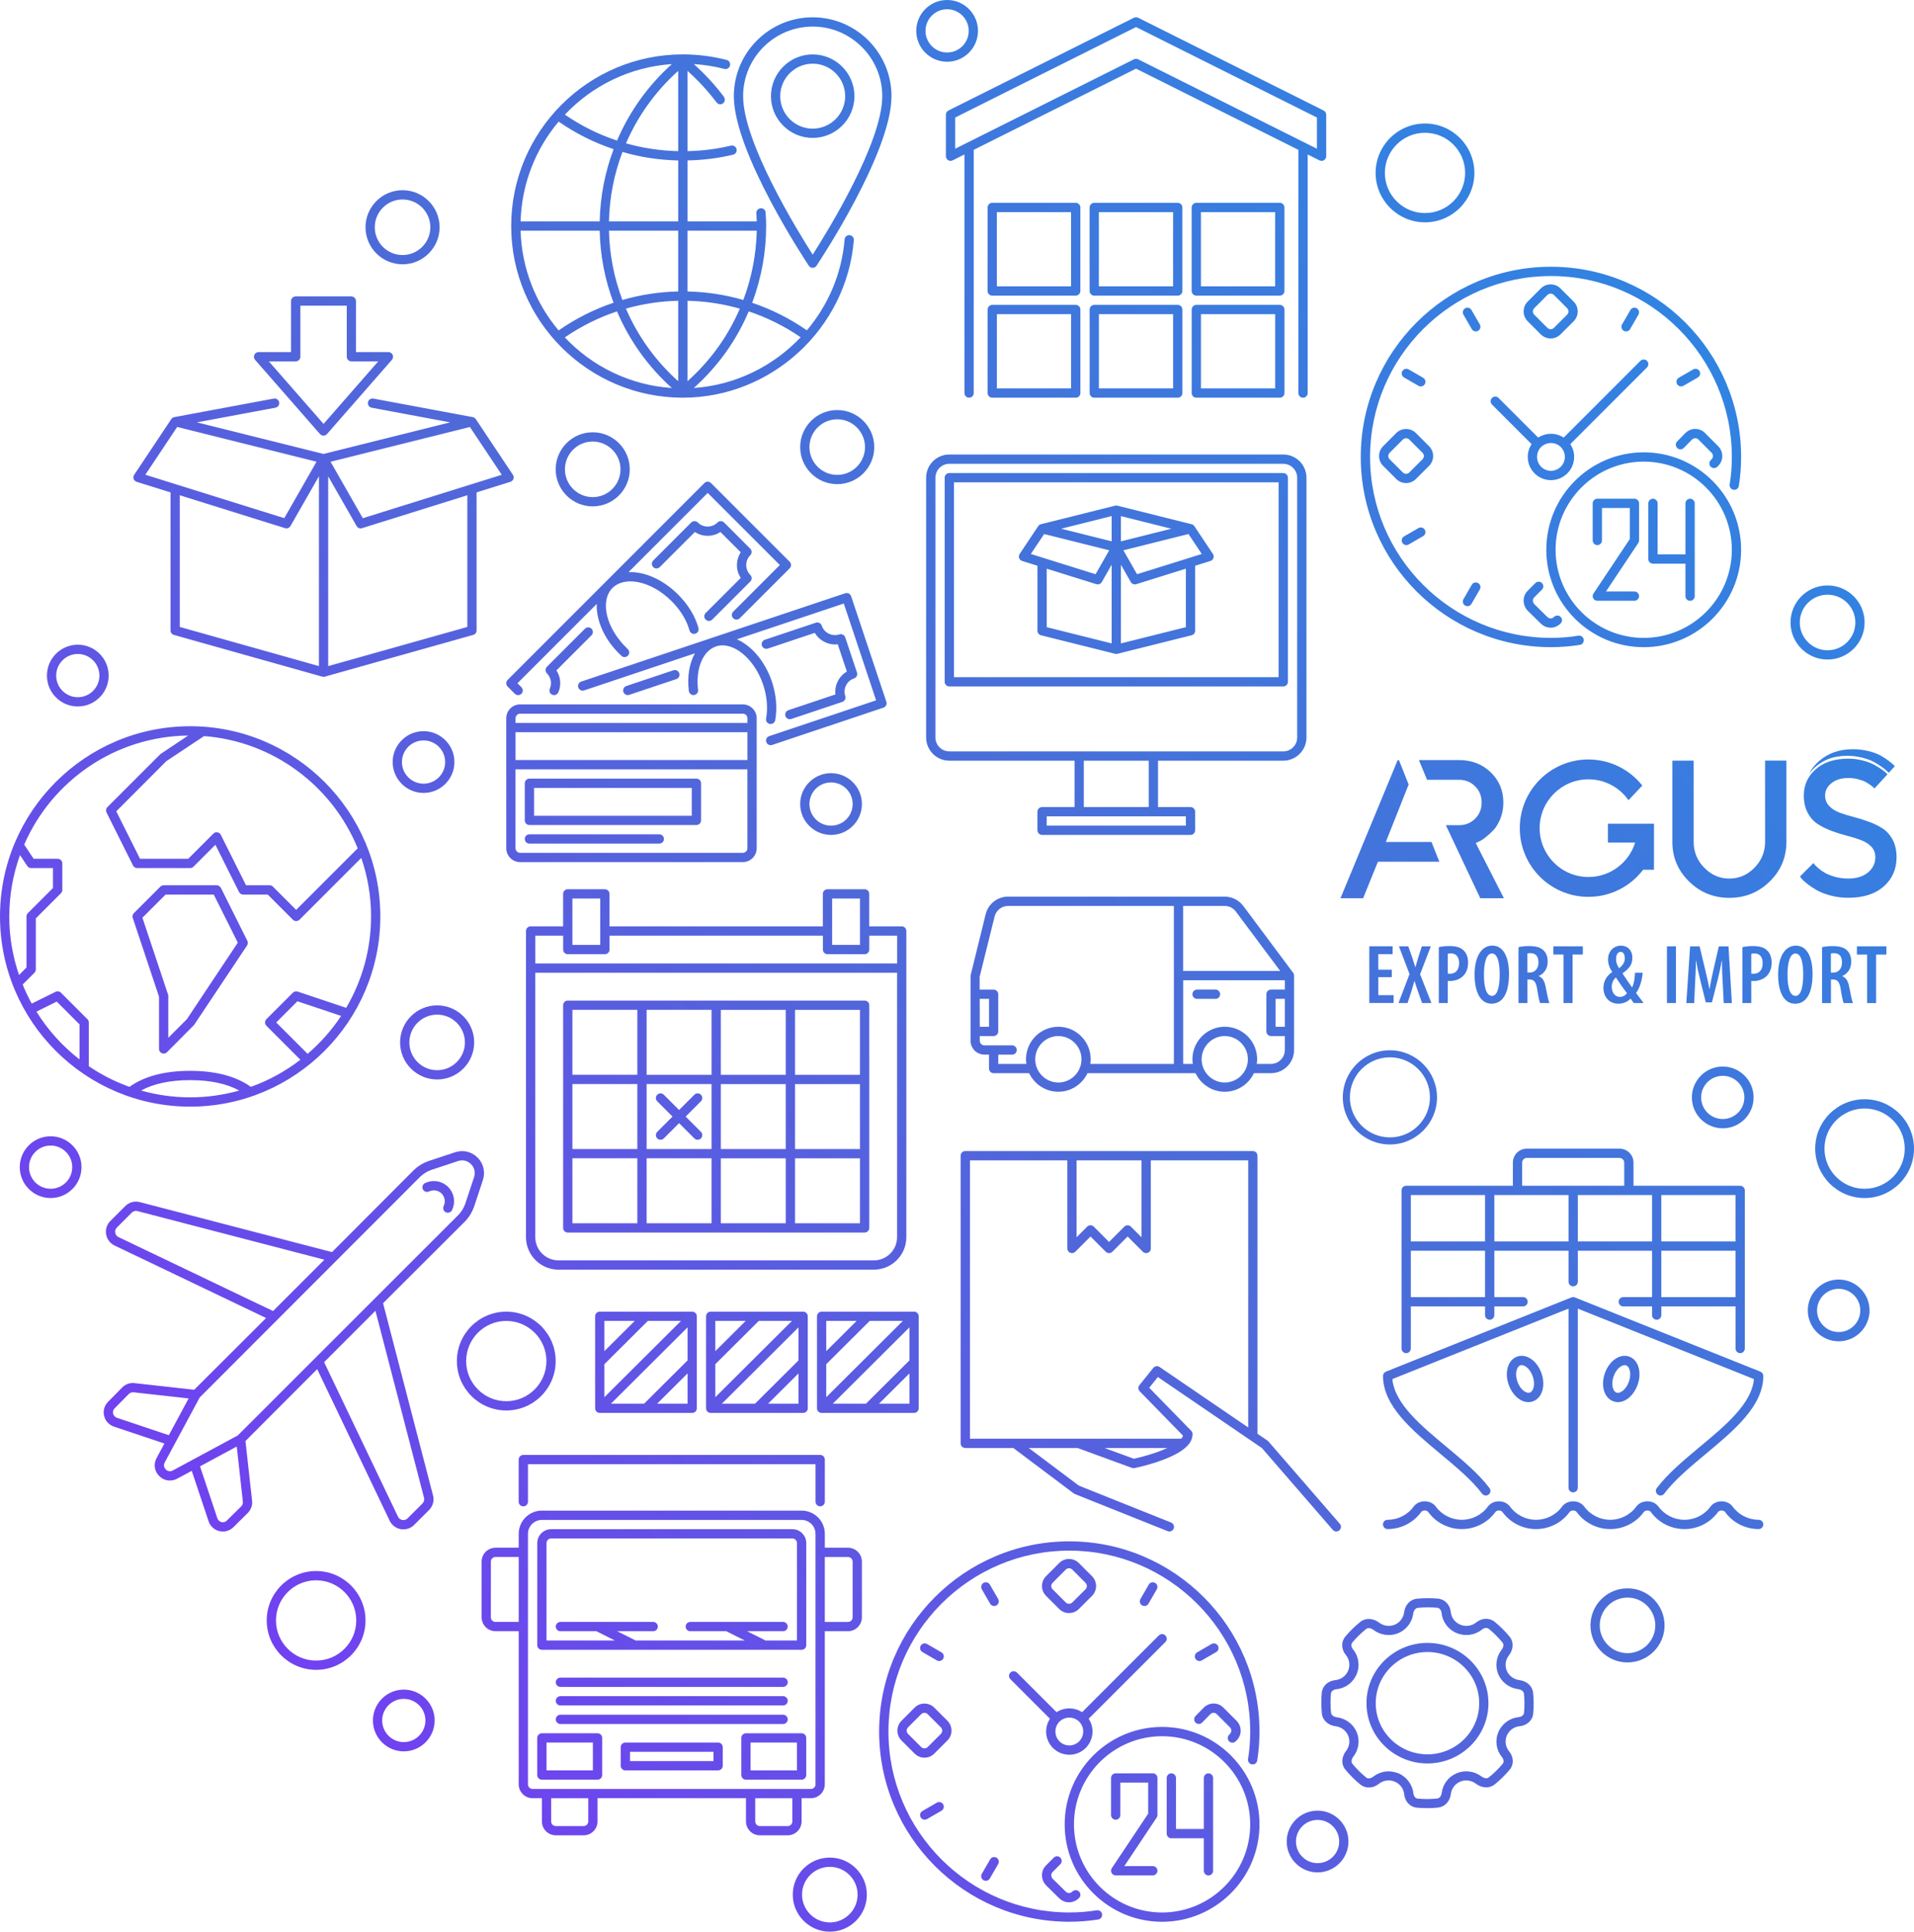 <?xml version="1.0" encoding="UTF-8"?><svg xmlns="http://www.w3.org/2000/svg" width="775" height="782" xmlns:xlink="http://www.w3.org/1999/xlink" viewBox="0 0 775 782"><defs><style>.e{fill:url(#d);}</style><linearGradient id="d" x1="91.25" y1="643.3" x2="690.86" y2="140.17" gradientTransform="matrix(1, 0, 0, 1, 0, 0)" gradientUnits="userSpaceOnUse"><stop offset="0" stop-color="#7141f1"/><stop offset=".51" stop-color="#4d6bd8"/><stop offset="1" stop-color="#3183e2"/></linearGradient></defs><g id="a"/><g id="b"><g id="c"><path class="e" d="M562.79,463.32c-10.52,0-19.07-8.56-19.07-19.07s8.56-19.07,19.07-19.07,19.07,8.56,19.07,19.07-8.56,19.07-19.07,19.07Zm0-35.29c-8.94,0-16.21,7.27-16.21,16.21s7.27,16.21,16.21,16.21,16.21-7.27,16.21-16.21-7.27-16.21-16.21-16.21Zm181.71,114.97c-6.89,0-12.5-5.61-12.5-12.5s5.61-12.5,12.5-12.5,12.5,5.61,12.5,12.5-5.61,12.5-12.5,12.5Zm0-21.25c-4.83,0-8.75,3.92-8.75,8.75s3.92,8.75,8.75,8.75,8.75-3.92,8.75-8.75-3.92-8.75-8.75-8.75ZM163.5,709c-6.89,0-12.5-5.61-12.5-12.5s5.61-12.5,12.5-12.5,12.5,5.61,12.5,12.5-5.61,12.5-12.5,12.5Zm0-21.25c-4.83,0-8.75,3.92-8.75,8.75s3.92,8.75,8.75,8.75,8.75-3.92,8.75-8.75-3.92-8.75-8.75-8.75Zm8-366.75c-6.89,0-12.5-5.61-12.5-12.5s5.61-12.5,12.5-12.5,12.5,5.61,12.5,12.5-5.61,12.5-12.5,12.5Zm0-21.25c-4.83,0-8.75,3.92-8.75,8.75s3.92,8.75,8.75,8.75,8.75-3.92,8.75-8.75-3.92-8.75-8.75-8.75Zm33.5,271.25c-11.03,0-20-8.97-20-20s8.97-20,20-20,20,8.97,20,20-8.97,20-20,20Zm0-36.25c-8.96,0-16.25,7.29-16.25,16.25s7.29,16.25,16.25,16.25,16.25-7.29,16.25-16.25-7.29-16.25-16.25-16.25Zm-77,141.25c-11.03,0-20-8.97-20-20s8.97-20,20-20,20,8.97,20,20-8.97,20-20,20Zm0-36.25c-8.96,0-16.25,7.29-16.25,16.25s7.29,16.25,16.25,16.25,16.25-7.29,16.25-16.25-7.29-16.25-16.25-16.25ZM577,90c-11.03,0-20-8.97-20-20s8.97-20,20-20,20,8.97,20,20-8.97,20-20,20Zm0-36.25c-8.96,0-16.25,7.29-16.25,16.25s7.29,16.25,16.25,16.25,16.25-7.29,16.25-16.25-7.29-16.25-16.25-16.25Zm178,431.25c-11.03,0-20-8.97-20-20s8.97-20,20-20,20,8.97,20,20-8.97,20-20,20Zm0-36.25c-8.96,0-16.25,7.29-16.25,16.25s7.29,16.25,16.25,16.25,16.25-7.29,16.25-16.25-7.29-16.25-16.25-16.25Zm-578-11.75c-8.27,0-15-6.73-15-15s6.73-15,15-15,15,6.73,15,15-6.73,15-15,15Zm0-26.25c-6.2,0-11.25,5.05-11.25,11.25s5.05,11.25,11.25,11.25,11.25-5.05,11.25-11.25-5.05-11.25-11.25-11.25Zm162-214.75c-8.27,0-15-6.73-15-15s6.73-15,15-15,15,6.73,15,15-6.73,15-15,15Zm0-26.25c-6.2,0-11.25,5.05-11.25,11.25s5.05,11.25,11.25,11.25,11.25-5.05,11.25-11.25-5.05-11.25-11.25-11.25Zm-3,612.25c-8.27,0-15-6.73-15-15s6.73-15,15-15,15,6.73,15,15-6.73,15-15,15Zm0-26.25c-6.2,0-11.25,5.05-11.25,11.25s5.05,11.25,11.25,11.25,11.25-5.05,11.25-11.25-5.05-11.25-11.25-11.25Zm404-488.75c-8.27,0-15-6.73-15-15s6.73-15,15-15,15,6.73,15,15-6.73,15-15,15Zm0-26.25c-6.2,0-11.25,5.05-11.25,11.25s5.05,11.25,11.25,11.25,11.25-5.05,11.25-11.25-5.05-11.25-11.25-11.25ZM163,107c-8.27,0-15-6.73-15-15s6.73-15,15-15,15,6.73,15,15-6.73,15-15,15Zm0-26.25c-6.2,0-11.25,5.05-11.25,11.25s5.05,11.25,11.25,11.25,11.25-5.05,11.25-11.25-5.05-11.25-11.25-11.25Zm77,124.25c-8.27,0-15-6.73-15-15s6.73-15,15-15,15,6.73,15,15-6.73,15-15,15Zm0-26.25c-6.2,0-11.25,5.05-11.25,11.25s5.05,11.25,11.25,11.25,11.25-5.05,11.25-11.25-5.05-11.25-11.25-11.25Zm419,494.25c-8.27,0-15-6.73-15-15s6.73-15,15-15,15,6.73,15,15-6.73,15-15,15Zm0-26.25c-6.2,0-11.25,5.05-11.25,11.25s5.05,11.25,11.25,11.25,11.25-5.05,11.25-11.25-5.05-11.25-11.25-11.25ZM20.5,485c-6.89,0-12.5-5.61-12.5-12.5s5.61-12.5,12.5-12.5,12.5,5.61,12.5,12.5-5.61,12.5-12.5,12.5Zm0-21.25c-4.83,0-8.75,3.92-8.75,8.75s3.92,8.75,8.75,8.75,8.75-3.92,8.75-8.75-3.92-8.75-8.75-8.75Zm316-125.75c-6.89,0-12.5-5.61-12.5-12.5s5.61-12.5,12.5-12.5,12.5,5.61,12.5,12.5-5.61,12.5-12.5,12.5Zm0-21.25c-4.83,0-8.75,3.92-8.75,8.75s3.92,8.75,8.75,8.75,8.75-3.92,8.75-8.75-3.92-8.75-8.75-8.75Zm361.06,140.02c-6.89,0-12.5-5.61-12.5-12.5s5.61-12.5,12.5-12.5,12.5,5.61,12.5,12.5-5.61,12.5-12.5,12.5Zm0-21.25c-4.83,0-8.75,3.92-8.75,8.75s3.92,8.75,8.75,8.75,8.75-3.92,8.75-8.75-3.92-8.75-8.75-8.75ZM383.5,25c-6.89,0-12.5-5.61-12.5-12.5s5.61-12.5,12.5-12.5,12.5,5.61,12.5,12.5-5.61,12.5-12.5,12.5Zm0-21.25c-4.83,0-8.75,3.92-8.75,8.75s3.92,8.75,8.75,8.75,8.75-3.92,8.75-8.75-3.92-8.75-8.75-8.75Zm150,754.25c-6.89,0-12.5-5.61-12.5-12.5s5.61-12.5,12.5-12.5,12.5,5.61,12.5,12.5-5.61,12.5-12.5,12.5Zm0-21.25c-4.83,0-8.75,3.92-8.75,8.75s3.92,8.75,8.75,8.75,8.75-3.92,8.75-8.75-3.92-8.75-8.75-8.75ZM31.5,286c-6.89,0-12.5-5.61-12.5-12.5s5.61-12.5,12.5-12.5,12.5,5.61,12.5,12.5-5.61,12.5-12.5,12.5Zm0-21.25c-4.83,0-8.75,3.92-8.75,8.75s3.92,8.75,8.75,8.75,8.75-3.92,8.75-8.75-3.92-8.75-8.75-8.75Zm311.87,361.81h-9.39v-5.63c0-5.18-4.21-9.39-9.39-9.39h-105.17c-5.18,0-9.39,4.21-9.39,9.39v5.63h-9.39c-3.1,0-5.63,2.53-5.63,5.63v22.54c0,3.11,2.53,5.63,5.63,5.63h9.39v61.98c0,3.1,2.53,5.63,5.63,5.63h3.76v9.39c0,3.1,2.53,5.63,5.63,5.63h11.27c3.1,0,5.63-2.53,5.63-5.63v-9.39h60.1v9.39c0,3.1,2.53,5.63,5.63,5.63h11.27c3.1,0,5.63-2.53,5.63-5.63v-9.39h3.76c3.1,0,5.63-2.53,5.63-5.63v-61.98h9.39c3.1,0,5.63-2.53,5.63-5.63v-22.54c0-3.11-2.53-5.63-5.63-5.63Zm-133.34,30.05h-9.39c-1.03,0-1.88-.84-1.88-1.88v-22.54c0-1.03,.84-1.88,1.88-1.88h9.39v26.29Zm28.17,80.76c0,1.03-.84,1.88-1.88,1.88h-11.27c-1.03,0-1.88-.84-1.88-1.88v-9.39h15.02v9.39Zm82.63,0c0,1.03-.84,1.88-1.88,1.88h-11.27c-1.03,0-1.88-.84-1.88-1.88v-9.39h15.02v9.39Zm9.39-15.02c0,1.03-.84,1.88-1.88,1.88h-112.68c-1.03,0-1.88-.84-1.88-1.88v-101.41c0-3.11,2.53-5.63,5.63-5.63h105.17c3.1,0,5.63,2.53,5.63,5.63v101.41Zm15.02-67.61c0,1.03-.84,1.88-1.88,1.88h-9.39v-26.29h9.39c1.03,0,1.88,.84,1.88,1.88v22.54Zm-24.41-35.68h-97.66c-3.1,0-5.63,2.53-5.63,5.63v41.32c0,1.04,.84,1.88,1.88,1.88h105.17c1.03,0,1.88-.84,1.88-1.88v-41.32c0-3.11-2.53-5.63-5.63-5.63Zm1.88,45.07h-12.71l-7.51-3.76h14.58c1.03,0,1.88-.84,1.88-1.88s-.84-1.88-1.88-1.88h-37.56c-1.03,0-1.88,.84-1.88,1.88s.84,1.88,1.88,1.88h14.58l7.51,3.76h-44.19l-7.51-3.76h14.58c1.03,0,1.88-.84,1.88-1.88s-.84-1.88-1.88-1.88h-37.56c-1.03,0-1.88,.84-1.88,1.88s.84,1.88,1.88,1.88h14.58l7.51,3.76h-27.73v-39.44c0-1.03,.84-1.88,1.88-1.88h97.66c1.03,0,1.88,.84,1.88,1.88v39.44Zm-95.78,18.78h90.15c1.03,0,1.88-.84,1.88-1.88s-.84-1.88-1.88-1.88h-90.15c-1.03,0-1.88,.84-1.88,1.88s.84,1.88,1.88,1.88Zm0,7.51h90.15c1.03,0,1.88-.84,1.88-1.88s-.84-1.88-1.88-1.88h-90.15c-1.03,0-1.88,.84-1.88,1.88s.84,1.88,1.88,1.88Zm0,7.51h90.15c1.03,0,1.88-.84,1.88-1.88s-.84-1.88-1.88-1.88h-90.15c-1.03,0-1.88,.84-1.88,1.88s.84,1.88,1.88,1.88Zm105.17-88.12c1.03,0,1.88-.84,1.88-1.88v-17.05c0-1.04-.84-1.88-1.88-1.88h-120.2c-1.03,0-1.88,.84-1.88,1.88v17.05c0,1.04,.84,1.88,1.88,1.88s1.88-.84,1.88-1.88v-15.17h116.44v15.17c0,1.04,.84,1.88,1.88,1.88Zm-90.15,91.87h-22.54c-1.03,0-1.88,.84-1.88,1.88v15.02c0,1.03,.84,1.88,1.88,1.88h22.54c1.03,0,1.88-.84,1.88-1.88v-15.02c0-1.03-.84-1.88-1.88-1.88Zm-1.88,15.02h-18.78v-11.27h18.78v11.27Zm84.51-15.02h-22.54c-1.03,0-1.88,.84-1.88,1.88v15.02c0,1.03,.84,1.88,1.88,1.88h22.54c1.03,0,1.88-.84,1.88-1.88v-15.02c0-1.03-.84-1.88-1.88-1.88Zm-1.88,15.02h-18.78v-11.27h18.78v11.27Zm-31.93-11.27h-37.56c-1.03,0-1.88,.84-1.88,1.88v7.51c0,1.03,.84,1.88,1.88,1.88h37.56c1.03,0,1.88-.84,1.88-1.88v-7.51c0-1.03-.84-1.88-1.88-1.88Zm-1.88,7.51h-33.8v-3.76h33.8v3.76Zm214.51-346.19c-1.75-2.36-4.55-3.77-7.49-3.77h-87.73c-4.3,0-8.03,2.93-9.07,7.12l-6.13,24.86v26.33c0,3.11,2.52,5.64,5.61,5.64h1.87v5.64c0,1.04,.84,1.88,1.87,1.88h14.38c2.11,4.44,6.61,7.52,11.82,7.52s9.71-3.08,11.82-7.52h43.74c2.11,4.44,6.61,7.52,11.82,7.52s9.71-3.08,11.82-7.52h6.9c5.16,0,9.36-4.22,9.36-9.4v-30.1c0-.4-.13-.8-.37-1.13l-20.21-27.08Zm-24.33,0h16.84c1.76,0,3.44,.84,4.49,2.26l17.97,24.07h-39.3v-26.33Zm-82.38,37.62h3.78v11.29h-3.75l-.02-11.29Zm31.85,33.86c-5.16,0-9.36-4.22-9.36-9.4s4.2-9.4,9.36-9.4,9.36,4.22,9.36,9.4-4.2,9.4-9.36,9.4Zm46.79-7.52h-33.84c.09-.62,.15-1.24,.15-1.88,0-7.26-5.88-13.17-13.1-13.17s-13.1,5.91-13.1,13.17c0,.64,.06,1.26,.15,1.88h-11.38v-3.76h5.61c1.03,0,1.87-.84,1.87-1.88s-.84-1.88-1.87-1.88h-11.23c-1.03,0-1.87-.84-1.87-1.88v-1.88h5.61c1.03,0,1.87-.84,1.87-1.88v-15.05c0-1.04-.84-1.88-1.87-1.88h-5.66v-5.19l6.06-24.4c.62-2.51,2.86-4.27,5.44-4.27h67.15v63.95Zm20.59,7.52c-5.16,0-9.36-4.22-9.36-9.4s4.2-9.4,9.36-9.4,9.36,4.22,9.36,9.4-4.2,9.4-9.36,9.4Zm24.33-22.57h-3.74v-11.29h3.74v11.29Zm0-15.05h-5.61c-1.03,0-1.87,.84-1.87,1.88v15.05c0,1.04,.84,1.88,1.87,1.88h5.61v5.64c0,3.11-2.52,5.64-5.61,5.64h-5.76c.09-.62,.15-1.24,.15-1.88,0-7.26-5.88-13.17-13.1-13.17s-13.1,5.91-13.1,13.17c0,.64,.06,1.26,.15,1.88h-3.89v-33.86h41.17v3.76Zm-35.56,3.76h7.49c1.03,0,1.87-.84,1.87-1.88s-.84-1.88-1.87-1.88h-7.49c-1.03,0-1.87,.84-1.87,1.88s.84,1.88,1.87,1.88Zm-152,167.62h37.43c1.03,0,1.87-.83,1.87-1.86v-37.27c0-1.03-.84-1.86-1.87-1.86h-37.43c-1.03,0-1.87,.83-1.87,1.86v37.27c0,1.03,.84,1.86,1.87,1.86Zm35.56-3.73h-12.33l12.33-12.27v12.27Zm0-17.54l-17.62,17.54h-13.42l31.04-30.91v13.37Zm-33.69-16h12.33l-12.33,12.27v-12.27Zm0,17.54l17.62-17.54h13.42l-31.04,30.91v-13.37Zm-46.79,19.73h37.43c1.03,0,1.87-.83,1.87-1.86v-37.27c0-1.03-.84-1.86-1.87-1.86h-37.43c-1.03,0-1.87,.83-1.87,1.86v37.27c0,1.03,.84,1.86,1.87,1.86Zm35.56-3.73h-12.33l12.33-12.27v12.27Zm0-17.54l-17.62,17.54h-13.42l31.04-30.91v13.37Zm-33.69-16h12.33l-12.33,12.27v-12.27Zm0,17.54l17.62-17.54h13.42l-31.04,30.91v-13.37Zm-46.79,19.73h37.43c1.03,0,1.87-.83,1.87-1.86v-37.27c0-1.03-.84-1.86-1.87-1.86h-37.43c-1.03,0-1.87,.83-1.87,1.86v37.27c0,1.03,.84,1.86,1.87,1.86Zm35.56-3.73h-12.33l12.33-12.27v12.27Zm0-17.54l-17.62,17.54h-13.42l31.04-30.91v13.37Zm-33.69-16h12.32l-12.32,12.27v-12.27Zm0,17.54l17.62-17.54h13.42l-31.04,30.91v-13.37Zm239.38,145.11c.73,.73,1.92,.71,2.66-.03l3.29-3.36c.69-.69,1.86-.87,2.68,0l5.33,5.33c.49,.54,1.05,1.77-.39,2.99-.73,.74-.72,1.98,.03,2.66,1.01,.91,2.14,.49,2.66-.03,3.14-2.87,2.06-6.65,.36-8.28l-5.3-5.3c-2.01-2.12-5.56-2.45-8.04-.02l-3.3,3.37c-.73,.74-.71,1.93,.03,2.66Zm-100.47-.74l-5.33-5.33c-2.19-2.19-5.77-2.19-7.96,0l-5.32,5.33c-2.19,2.19-2.19,5.77,0,7.96l5.32,5.32c2.19,2.19,5.77,2.19,7.96,0l5.33-5.32c2.19-2.19,2.19-5.77,0-7.96Zm-2.66,5.3l-5.33,5.32c-.73,.73-1.91,.73-2.65,0l-5.32-5.32c-.73-.73-.73-1.91,0-2.65l5.32-5.33c.73-.73,1.92-.73,2.65,0l5.33,5.33c.73,.73,.73,1.92,0,2.65Zm52-77.95c-42.46,0-77,34.54-77,77s34.54,77,77,77c4.02,0,7.96-.32,11.72-.92,1.03-.17,1.72-1.14,1.56-2.16-.17-1.02-1.06-1.7-2.16-1.56-3.56,.59-7.3,.88-11.11,.88-40.39,0-73.24-32.86-73.24-73.24s32.86-73.24,73.24-73.24,73.24,32.86,73.24,73.24c0,3.81-.29,7.56-.88,11.12-.16,1.02,.53,1.99,1.56,2.16,1.1,.18,1.99-.54,2.16-1.56,.61-3.76,.92-7.71,.92-11.72,0-42.46-34.54-77-77-77Zm-53.63,48.2c.88,.51,2.03,.22,2.57-.69,.51-.9,.21-2.05-.69-2.57l-5.85-3.38c-.88-.51-2.03-.22-2.57,.69-.51,.89-.21,2.05,.69,2.57l5.85,3.38Zm24.84-24.84l-3.38-5.85c-.52-.91-1.68-1.2-2.57-.69-.89,.52-1.2,1.67-.69,2.57l3.38,5.85c.52,.91,1.68,1.2,2.57,.69,.89-.52,1.2-1.67,.69-2.57Zm82.43,24.84l5.85-3.38c.89-.52,1.2-1.67,.69-2.57-.54-.91-1.69-1.2-2.57-.69l-5.85,3.38c-.89,.52-1.2,1.67-.69,2.57,.54,.91,1.69,1.2,2.57,.69Zm-21.58-22.96l3.38-5.85c.51-.9,.21-2.05-.69-2.57-.89-.51-2.05-.22-2.57,.69l-3.38,5.85c-.51,.9-.21,2.05,.69,2.57,.89,.51,2.05,.22,2.57-.69Zm-85.69,80.55l-5.85,3.38c-.89,.52-1.2,1.67-.69,2.57,.54,.91,1.69,1.2,2.57,.69l5.85-3.38c.89-.52,1.2-1.67,.69-2.57-.54-.91-1.69-1.2-2.57-.69Zm24.15,22.27c-.89-.51-2.05-.22-2.57,.69l-3.38,5.85c-.51,.9-.21,2.05,.69,2.57,.89,.51,2.05,.22,2.57-.69l3.38-5.85c.51-.9,.21-2.05-.69-2.57Zm5.62-74.93c-.73,.73-.73,1.92,0,2.66l16.03,16.03c-1.02,1.56-1.55,3.32-1.55,5.18,0,5.18,4.21,9.39,9.39,9.39s9.39-4.21,9.39-9.39c0-1.85-.52-3.6-1.56-5.18l31.06-31.06c.73-.73,.73-1.92,0-2.66-.73-.73-1.92-.73-2.66,0l-31.06,31.06c-3.14-2.02-7.12-2.06-10.34,0l-16.04-16.04c-.73-.73-1.92-.73-2.66,0Zm19.82,19.9c1.17-1.11,2.53-1.67,4.04-1.67s2.88,.56,3.97,1.59c1.11,1.17,1.67,2.53,1.67,4.04,0,3.1-2.53,5.63-5.63,5.63s-5.63-2.53-5.63-5.63c0-1.51,.56-2.88,1.59-3.97Zm7.91-45.64l5.33-5.32c2.19-2.19,2.19-5.77,0-7.96l-5.33-5.33c-2.19-2.19-5.77-2.19-7.96,0l-5.32,5.33c-2.19,2.19-2.19,5.77,0,7.96l5.32,5.32c2.19,2.19,5.77,2.19,7.96,0Zm-10.62-10.62l5.32-5.33c.73-.73,1.92-.73,2.65,0l5.33,5.33c.73,.73,.73,1.92,0,2.65l-5.33,5.32c-.73,.73-1.91,.73-2.65,0l-5.32-5.32c-.73-.73-.73-1.91,0-2.65Zm2.65,127.67c1.08,1.09,2.5,1.68,3.99,1.68s2.92-.59,4.07-1.75c.73-.73,.7-1.89-.04-2.62-.74-.74-1.97-.69-2.69,.04-.78,.78-1.91,.77-2.68,0l-5.29-5.21c-.73-.76-.74-2.01-.04-2.71l3.15-3.16c.73-.73,.73-1.92,0-2.66-.74-.74-1.93-.73-2.66,0l-3.15,3.16c-2.14,2.14-2.16,5.71,0,8l5.33,5.25Zm37.91-50.53h-15.02c-1.03,0-1.88,.84-1.88,1.88v15.02c0,1.03,.84,1.88,1.88,1.88s1.88-.84,1.88-1.88v-13.15h11.27v12.57l-14.71,22.07c-.38,.58-.42,1.32-.1,1.93,.33,.61,.97,.99,1.66,.99h15.02c1.03,0,1.88-.84,1.88-1.88s-.84-1.88-1.88-1.88h-11.52l13.08-19.62c.21-.31,.32-.67,.32-1.04v-15.02c0-1.03-.84-1.88-1.88-1.88Zm22.54,0c-1.03,0-1.88,.84-1.88,1.88v20.66h-11.27v-20.66c0-1.03-.84-1.88-1.88-1.88s-1.88,.84-1.88,1.88v22.54c0,1.03,.84,1.88,1.88,1.88h13.15v13.15c0,1.03,.84,1.88,1.88,1.88s1.88-.84,1.88-1.88v-37.56c0-1.03-.84-1.88-1.88-1.88Zm-18.78-18.78c-21.74,0-39.44,17.69-39.44,39.44s17.69,39.44,39.44,39.44,39.44-17.69,39.44-39.44-17.69-39.44-39.44-39.44Zm0,75.12c-19.68,0-35.68-16.01-35.68-35.68s16.01-35.68,35.68-35.68,35.68,16.01,35.68,35.68-16.01,35.68-35.68,35.68Zm-79.68-188.05h19.43l24.52,18.41c.13,.1,.28,.18,.43,.24l37.56,15.02c1.2,.44,2.15-.3,2.44-1.05,.38-.96-.09-2.05-1.05-2.44l-37.33-14.93-20.31-15.25h19.74l22.07,8.07c.33,.13,.68,.15,1.02,.08,.63-.12,15.4-3.18,21.04-8.66,1.61-1.51,2.47-3.28,2.47-5.13,0-.49-.19-.96-.54-1.31l-17.02-17.43,3.5-4.34,42.09,28.71,28.76,33.17c.9,.96,2.09,.7,2.65,.18,.79-.72,.87-1.86,.18-2.65l-28.92-33.35c-.1-.12-.23-.23-.36-.32l-4.06-2.77v-112.57c0-1.04-.84-1.88-1.88-1.88h-116.44c-1.04,0-1.88,.84-1.88,1.88v116.44c0,1.03,.84,1.88,1.88,1.88Zm68.27,4.36l-11.92-4.36h25.47c-4.65,2.15-10.55,3.72-13.54,4.36Zm-23.2-120.8h26.29v31.15l-4.31-4.31c-.73-.73-1.92-.73-2.66,0l-6.18,6.18-6.19-6.19c-.73-.73-1.92-.73-2.65,0l-4.31,4.31v-31.15Zm-43.19,0h39.44v35.68c0,1.71,2.05,2.48,3.21,1.33l6.18-6.18,6.18,6.18c.73,.73,1.92,.73,2.66,0l6.18-6.18,6.18,6.18c1.17,1.17,3.21,.36,3.21-1.33v-35.68h39.44v108.13l-35.9-24.49c-.81-.55-1.9-.39-2.52,.37l-5.63,6.99c-.59,.74-.55,1.81,.12,2.49l17.54,17.97c-.12,.41-.36,.81-.7,1.22h-85.58v-112.68Zm-219,12.59c1.68-.81,3.76-.47,5.07,.84,1.31,1.31,1.65,3.38,.84,5.07-.45,.93-.07,2.05,.86,2.51,.93,.45,2.06,.07,2.51-.86,1.53-3.13,.9-6.9-1.56-9.37-2.47-2.47-6.24-3.09-9.37-1.56-.93,.46-1.32,1.58-.86,2.51,.46,.93,1.58,1.32,2.51,.86Zm-119.23,77.59c-1.87-.25-3.7,.44-5,1.75l-5.68,5.75c-3.23,3.13-2.05,8.67,2.37,10.13l20.38,6.82-3.17,5.89c-1.32,2.45-.9,5.31,1.06,7.27,2.07,2.07,4.93,2.33,7.28,1.07l5.89-3.17,6.81,20.37c1.5,4.51,7.1,5.5,10.09,2.41l5.79-5.72c1.31-1.31,1.96-3.18,1.74-4.99l-2.68-24.13,29.05-29.11,29.36,61.4c.87,1.79,2.56,3.05,4.54,3.39,1.94,.28,3.94-.3,5.31-1.68l6.09-6.08c1.54-1.55,2.16-3.8,1.61-5.86l-20.24-77.86,33.32-33.24c1.52-1.6,2.72-3.57,3.5-5.73l3.61-10.9c1.06-3.21,.23-6.7-2.16-9.08-2.39-2.39-5.88-3.23-9.08-2.16l-10.94,3.62c-2.13,.77-4.09,1.98-5.72,3.52l-33.2,33.28-77.84-20.24c-2.07-.55-4.33,.07-5.87,1.61l-6.09,6.09c-1.38,1.38-2,3.36-1.67,5.32,.33,1.97,1.6,3.67,3.39,4.54l61.39,29.36-29.11,29.05-24.11-2.68Zm-7.15,14.05c-1.4-.39-2.35-2.43-.9-3.88l5.71-5.78c.49-.49,1.21-.73,1.91-.67l22.3,2.48-8.01,14.88-21.01-7.03Zm50.32,35.85l-5.82,5.74c-1.1,1.17-3.26,.84-3.85-.94l-7.02-21.01,14.87-8.01,2.48,22.32c.08,.7-.17,1.41-.66,1.9Zm74.04-3.44c.21,.77-.05,1.65-.64,2.25l-6.09,6.08c-.53,.53-1.25,.73-2.04,.63-.79-.13-1.44-.62-1.78-1.31l-29.93-62.59,20.78-20.79,19.69,75.73Zm-123.74-105.57c-.71-.34-1.19-.99-1.32-1.78-.13-.77,.1-1.51,.62-2.04l6.09-6.09c.59-.59,1.49-.84,2.26-.63l75.72,19.69-20.78,20.78-62.58-29.93Zm122.27-24.52c1.22-1.16,2.74-2.08,4.33-2.66l10.89-3.61c1.89-.62,3.85-.15,5.25,1.25,1.4,1.4,1.87,3.36,1.25,5.25l-3.6,10.85c-.59,1.64-1.51,3.15-2.64,4.34l-89.46,89.41-26.32,14.18c-1.16,.62-2.22,.2-2.84-.43-.61-.61-1.04-1.67-.41-2.83l14.17-26.31,89.37-89.44Zm542.56,78.99l-75.12-30.05c-.46-.18-.96-.18-1.39,0l-75.12,30.05c-.72,.29-1.18,.98-1.18,1.75,0,12.16,11.79,21.98,23.2,31.49,6.26,5.21,12.73,10.6,16.92,16.15,.62,.84,1.79,1,2.63,.37,.83-.62,.99-1.8,.36-2.63-4.45-5.9-11.09-11.42-17.51-16.78-10.31-8.58-20.96-17.46-21.8-27.35l71.31-28.52v72.5c0,1.03,.84,1.88,1.88,1.88s1.88-.84,1.88-1.88v-72.5l71.31,28.52c-.84,9.89-11.48,18.77-21.8,27.35-6.42,5.36-13.06,10.88-17.51,16.78-.63,.82-.46,2,.36,2.63,.84,.63,2.01,.47,2.63-.37,4.19-5.55,10.66-10.94,16.92-16.15,11.41-9.51,23.2-19.33,23.2-31.49,0-.77-.47-1.46-1.18-1.75Zm-.7,59.97c-4.19,0-8.14-2.01-10.6-5.42-2.08-2.73-6.75-2.77-8.88,.04-2.42,3.37-6.38,5.38-10.57,5.38s-8.14-2.01-10.6-5.42c-2.08-2.73-6.75-2.77-8.88,.04-2.42,3.37-6.38,5.38-10.57,5.38s-8.14-2.01-10.6-5.42c-2.08-2.73-6.75-2.77-8.88,.04-2.42,3.37-6.38,5.38-10.57,5.38s-8.14-2.01-10.6-5.42c-2.08-2.73-6.75-2.77-8.88,.04-2.42,3.37-6.38,5.38-10.57,5.38s-8.14-2.01-10.6-5.42c-2.08-2.73-6.75-2.77-8.88,.04-2.42,3.37-6.38,5.38-10.57,5.38-1.04,0-1.88,.84-1.88,1.88s.84,1.88,1.88,1.88c5.4,0,10.49-2.6,13.59-6.9,.64-.85,2.26-.81,2.84-.04,3.13,4.34,8.22,6.94,13.62,6.94s10.49-2.6,13.59-6.9c.64-.85,2.26-.81,2.84-.04,3.13,4.34,8.22,6.94,13.62,6.94s10.49-2.6,13.59-6.9c.64-.85,2.26-.81,2.84-.04,3.13,4.34,8.22,6.94,13.62,6.94s10.49-2.6,13.59-6.9c.64-.85,2.26-.81,2.84-.04,3.13,4.34,8.22,6.94,13.62,6.94s10.49-2.6,13.59-6.9c.64-.85,2.26-.81,2.84-.04,3.13,4.34,8.22,6.94,13.62,6.94,1.04,0,1.88-.84,1.88-1.88s-.84-1.88-1.88-1.88Zm-56.34-150.24h-37.56c-3.11,0-5.63,2.53-5.63,5.63v9.39h-43.2c-1.04,0-1.88,.84-1.88,1.88v64c0,1.04,.84,1.88,1.88,1.88s1.88-.84,1.88-1.88v-17.05h30.05v3.53c0,1.04,.84,1.88,1.88,1.88s1.88-.84,1.88-1.88v-3.53h11.64c1.04,0,1.88-.84,1.88-1.88s-.84-1.88-1.88-1.88h-11.64v-18.78h30.05v12.54c0,1.04,.84,1.88,1.88,1.88s1.88-.84,1.88-1.88v-12.54h30.05v18.78h-11.64c-1.04,0-1.88,.84-1.88,1.88s.84,1.88,1.88,1.88h11.64v3.53c0,1.04,.84,1.88,1.88,1.88s1.88-.84,1.88-1.88v-3.53h30.05v17.05c0,1.04,.84,1.88,1.88,1.88s1.88-.84,1.88-1.88v-64c0-1.04-.84-1.88-1.88-1.88h-43.2v-9.39c0-3.11-2.53-5.63-5.63-5.63Zm-54.46,60.1h-30.05v-18.78h30.05v18.78Zm0-22.54h-30.05v-18.78h30.05v18.78Zm71.37-18.78h30.05v18.78h-30.05v-18.78Zm0,22.54h30.05v18.78h-30.05v-18.78Zm-37.56-3.76h-30.05v-18.78h30.05v18.78Zm-18.78-22.54v-9.39c0-1.03,.84-1.88,1.88-1.88h37.56c1.03,0,1.88,.84,1.88,1.88v9.39h-41.32Zm52.59,3.76v18.78h-30.05v-18.78h30.05Zm-48.21,83.5c3.71-1.33,5.22-6.32,3.43-11.39-1.79-5.08-6.1-8.02-9.83-6.72-3.72,1.31-5.22,6.32-3.43,11.4,1.72,4.8,5.85,8.13,9.83,6.71Zm-5.15-14.57c1.49-.49,3.89,1.17,5.04,4.42,1.15,3.25,.32,6.09-1.14,6.61-1.51,.5-3.89-1.18-5.04-4.42-1.15-3.25-.32-6.09,1.14-6.61Zm47.53,7.86c1.79-5.08,.28-10.09-3.43-11.4-3.73-1.31-8.04,1.64-9.83,6.72-1.79,5.08-.28,10.07,3.43,11.39,3.97,1.42,8.1-1.91,9.83-6.71Zm-9.72-3.43c1.15-3.25,3.55-4.92,5.04-4.42,1.46,.52,2.29,3.36,1.14,6.61-1.14,3.24-3.52,4.92-5.04,4.42-1.46-.52-2.29-3.36-1.14-6.61ZM535.96,44.74L460.84,7.17c-.46-.23-1.22-.23-1.68,0l-75.12,37.57c-.63,.32-1.04,.97-1.04,1.68v16.83c0,1.31,1.35,2.31,2.72,1.68l4.79-2.4v96.59c0,1.03,.84,1.88,1.88,1.88s1.88-.84,1.88-1.88V60.66l65.73-32.87,65.73,32.87v98.47c0,1.03,.84,1.88,1.88,1.88s1.88-.84,1.88-1.88V62.53l4.79,2.4c1.37,.62,2.72-.37,2.72-1.68v-16.83c0-.71-.4-1.36-1.04-1.68Zm-2.72,15.47l-72.4-36.21c-.46-.23-1.22-.23-1.68,0l-72.4,36.21v-12.63L460,10.95l73.24,36.63v12.63Zm-97.66,63.22h-33.8c-1.04,0-1.88,.84-1.88,1.88v33.81c0,1.03,.84,1.88,1.88,1.88h33.8c1.04,0,1.88-.84,1.88-1.88v-33.81c0-1.03-.84-1.88-1.88-1.88Zm-1.88,33.81h-30.05v-30.05h30.05v30.05Zm84.51-33.81h-33.8c-1.03,0-1.88,.84-1.88,1.88v33.81c0,1.03,.84,1.88,1.88,1.88h33.8c1.03,0,1.88-.84,1.88-1.88v-33.81c0-1.03-.84-1.88-1.88-1.88Zm-1.88,33.81h-30.05v-30.05h30.05v30.05Zm-39.44-33.81h-33.8c-1.04,0-1.88,.84-1.88,1.88v33.81c0,1.03,.84,1.88,1.88,1.88h33.8c1.03,0,1.88-.84,1.88-1.88v-33.81c0-1.03-.84-1.88-1.88-1.88Zm-1.88,33.81h-30.05v-30.05h30.05v30.05Zm-39.44-75.13h-33.8c-1.04,0-1.88,.84-1.88,1.88v33.81c0,1.03,.84,1.88,1.88,1.88h33.8c1.04,0,1.88-.84,1.88-1.88v-33.81c0-1.03-.84-1.88-1.88-1.88Zm-1.88,33.81h-30.05v-30.05h30.05v30.05Zm84.51-33.81h-33.8c-1.03,0-1.88,.84-1.88,1.88v33.81c0,1.03,.84,1.88,1.88,1.88h33.8c1.03,0,1.88-.84,1.88-1.88v-33.81c0-1.03-.84-1.88-1.88-1.88Zm-1.88,33.81h-30.05v-30.05h30.05v30.05Zm-39.44-33.81h-33.8c-1.04,0-1.88,.84-1.88,1.88v33.81c0,1.03,.84,1.88,1.88,1.88h33.8c1.03,0,1.88-.84,1.88-1.88v-33.81c0-1.03-.84-1.88-1.88-1.88Zm-1.88,33.81h-30.05v-30.05h30.05v30.05ZM89.41,359.43c-.32-.63-.97-1.04-1.68-1.04h-21.47c-.5,0-.98,.2-1.33,.55l-10.73,10.73c-.51,.5-.68,1.25-.45,1.92l10.64,31.9v21.16c0,.76,.46,1.44,1.16,1.73,.64,.27,1.47,.17,2.05-.41l10.97-11.02,21.47-32.19c.37-.56,.42-1.28,.12-1.88l-10.73-21.47Zm-13.74,53.17l-7.53,7.53v-16.93c0-.2-.03-.4-.1-.59l-10.37-31.09,9.36-9.36h19.53l9.73,19.45-20.63,31Zm1.33-118.6C34.54,294,0,328.54,0,371s34.54,77,77,77,77-34.54,77-77-34.54-77-77-77ZM3.76,371c0-8.72,1.54-17.08,4.34-24.84l2.95,4.42c.34,.52,.93,.84,1.56,.84h8.85v8.07l-10.18,10.18c-.35,.35-.55,.83-.55,1.33v20.68l-3.02,3.02c-2.55-7.44-3.96-15.41-3.96-23.7Zm28.44,57.88c-6.9-5.35-12.82-11.9-17.44-19.34l8.21-4.07,9.23,9.23v14.18Zm44.8,15.36c-6.89,0-13.55-.98-19.88-2.76,5.1-2.78,11.74-4.21,19.88-4.21s14.77,1.43,19.87,4.21c-6.32,1.79-12.98,2.76-19.87,2.76Zm47.56-17.61l-12.71-12.71,8.58-8.58,17.7,5.93c-3.79,5.74-8.37,10.9-13.57,15.36Zm25.68-55.63c0,13.49-3.68,26.13-10.07,37l-19.65-6.58c-.65-.23-1.41-.05-1.92,.45l-10.73,10.73c-.73,.73-.73,1.92,0,2.66l13.76,13.76c-6.02,4.64-12.77,8.37-20.05,10.97-6-4.28-14.24-6.48-24.58-6.48s-18.58,2.19-24.58,6.48c-5.87-2.1-11.39-4.91-16.47-8.36v-17.7c0-.5-.2-.98-.55-1.33l-10.73-10.73c-.58-.58-1.44-.72-2.16-.36l-9.66,4.78c-1.37-2.49-2.6-5.07-3.68-7.72l4.78-4.78c.35-.35,.55-.83,.55-1.33v-20.68l10.18-10.18c.35-.35,.55-.83,.55-1.33v-10.73c0-1.04-.84-1.88-1.88-1.88H13.62l-3.82-5.74c11.17-25.72,36.69-43.82,66.4-44.15l-11.25,7.51-21.47,21.46c-.57,.57-.71,1.45-.35,2.17l10.73,21.47c.32,.63,.97,1.04,1.68,1.04h21.46c.5,0,.98-.2,1.33-.55l8.89-8.89,9.57,19.13c.32,.63,.97,1.04,1.68,1.04h9.96l10.17,10.18c.73,.73,1.93,.73,2.66,0l25.03-25.03c2.55,7.44,3.96,15.41,3.96,23.7Zm-30.32-2.66l-9.4-9.4c-.35-.35-.83-.55-1.33-.55h-9.57l-10.21-20.42c-.52-1.05-2.04-1.46-3.01-.49l-10.18,10.18h-19.53l-9.61-19.22,20.23-20.27,15.32-10.18c28.2,2.16,51.97,20.34,62.21,45.44l-24.92,24.91Zm163.89,74.84c-.73-.73-1.92-.73-2.66,0l-6.18,6.18-6.18-6.18c-.73-.73-1.92-.73-2.66,0-.73,.73-.73,1.92,0,2.66l6.18,6.18-6.18,6.18c-.73,.73-.73,1.92,0,2.66s1.92,.73,2.66,0l6.18-6.18,6.18,6.18c.73,.73,1.92,.73,2.66,0,.73-.73,.73-1.92,0-2.66l-6.18-6.18,6.18-6.18c.73-.73,.73-1.92,0-2.66Zm-53.91,55.79h120.2c1.03,0,1.88-.84,1.88-1.88v-90.15c0-1.04-.84-1.88-1.88-1.88h-120.2c-1.03,0-1.88,.84-1.88,1.88v90.15c0,1.04,.84,1.88,1.88,1.88Zm92.02-90.15h26.29v26.29h-26.29v-26.29Zm0,30.05h26.29v26.29h-26.29v-26.29Zm0,30.05h26.29v26.29h-26.29v-26.29Zm-30.05-60.1h26.29v26.29h-26.29v-26.29Zm0,30.05h26.29v26.29h-26.29v-26.29Zm0,30.05h26.29v26.29h-26.29v-26.29Zm-30.05-60.1h26.29v26.29h-26.29v-26.29Zm0,30.05h26.29v26.29h-26.29v-26.29Zm0,30.05h26.29v26.29h-26.29v-26.29Zm-30.05-60.1h26.29v26.29h-26.29v-26.29Zm0,30.05h26.29v26.29h-26.29v-26.29Zm0,30.05h26.29v26.29h-26.29v-26.29Zm133.34-93.9h-13.15v-13.15c0-1.04-.84-1.88-1.88-1.88h-15.02c-1.03,0-1.88,.84-1.88,1.88v13.15h-86.39v-13.15c0-1.04-.84-1.88-1.88-1.88h-15.02c-1.03,0-1.88,.84-1.88,1.88v13.15h-13.15c-1.03,0-1.88,.84-1.88,1.88v123.95c0,7.25,5.9,13.15,13.15,13.15h127.71c7.25,0,13.15-5.9,13.15-13.15v-123.95c0-1.04-.84-1.88-1.88-1.88Zm-28.17-11.27h11.27v18.78h-11.27v-18.78Zm-105.17,0h11.27v18.78h-11.27v-18.78Zm131.46,137.1c0,5.18-4.21,9.39-9.39,9.39h-127.71c-5.18,0-9.39-4.21-9.39-9.39v-107.05h146.49v107.05Zm0-110.8H216.76v-11.27h11.27v5.63c0,1.04,.84,1.88,1.88,1.88h15.02c1.03,0,1.88-.84,1.88-1.88v-5.63h86.39v5.63c0,1.04,.84,1.88,1.88,1.88h15.02c1.03,0,1.88-.84,1.88-1.88v-5.63h11.27v11.27Zm-45.2-100.18c.26,.78,1.14,1.56,2.38,1.19l20.66-6.91c.98-.33,1.54-1.38,1.2-2.35-.95-2.68,.34-6.05,3.52-7.14,.99-.34,1.55-1.38,1.22-2.37l-4.77-14.27c-.19-.73-1.23-1.57-2.38-1.19-2.98,.99-6.2-.7-7.13-3.55-.29-.9-1.35-1.54-2.38-1.19l-20.66,6.91c-.98,.33-1.51,1.39-1.19,2.38,.33,.99,1.39,1.51,2.38,1.19l19.06-6.37c1.84,3.31,5.91,5.13,9.27,4.62l3.69,11.04c-2.74,1.55-5.14,5.12-4.62,9.27l-19.06,6.38c-.99,.33-1.51,1.39-1.19,2.38Zm-32.36-39.12c.94,1,2.16,.64,2.73,.08l15.42-15.42c.74-.74,.71-1.92-.03-2.66-2.17-2.16-2.16-5.81-.05-7.89,.76-.75,.82-1.95,.06-2.71l-10.63-10.63c-.74-.74-1.93-.72-2.67,.02-2.19,2.17-5.75,2.17-7.94,0-.74-.74-1.93-.76-2.67-.02l-15.4,15.4c-.73,.73-.73,1.92,0,2.66,.73,.73,1.92,.73,2.66,0l14.21-14.21c3.13,2.07,7.23,2.06,10.35,0l8.23,8.23c-1.94,2.9-2.19,7.16,0,10.36l-14.21,14.21c-.7,.7-.76,1.86-.07,2.58Zm73.22,33.36l-14.27-42.75c-.27-.84-1.24-1.53-2.38-1.19l-106.9,35.76c-.99,.33-1.51,1.39-1.19,2.38,.33,.99,1.42,1.52,2.38,1.19l44.84-15c-2.23,3.96-3.17,9.3-2.45,15.24,.12,1.03,1.12,1.77,2.09,1.64,1.03-.12,1.76-1.06,1.64-2.09-1.04-8.61,1.96-15.84,7.3-17.6,6.71-2.26,15.44,4.79,19.03,15.42,1.57,4.72,2,9.61,1.21,13.78-.19,1.02,.49,2.01,1.5,2.19,1.13,.21,2.02-.59,2.19-1.5,.91-4.79,.43-10.35-1.34-15.67-2.8-8.28-8.27-14.53-14.17-17.1l43.29-14.48,13.08,39.19-43.29,14.5c-.98,.33-1.5,1.39-1.18,2.38,.26,.81,1.21,1.55,2.38,1.18l45.07-15.1c.98-.33,1.51-1.39,1.18-2.37Zm-104.11-2.81l19.08-6.38c.99-.33,1.51-1.39,1.19-2.38-.33-.98-1.42-1.52-2.38-1.19l-19.08,6.38c-.99,.33-1.51,1.39-1.19,2.38,.33,.98,1.42,1.52,2.38,1.19Zm33.11-85.74c-.73-.73-1.93-.73-2.66,0l-79.7,79.71c-.73,.73-.73,1.93,0,2.66l2.93,2.93c.69,.68,1.84,.78,2.66,0,.73-.7,.73-1.92,0-2.66l-1.6-1.6,32.11-32.11c-.28,6.62,3.09,14.77,10.16,21.15,.8,.73,2.18,.28,2.63-.39,.63-.95,.37-1.92-.39-2.63-8.83-8.35-11.13-19.49-6.04-24.58,5.16-5.09,15.91-2.71,23.94,5.33,3.6,3.6,6.11,7.7,7.26,11.87,.28,1,1.32,1.59,2.31,1.31,1-.28,1.59-1.31,1.31-2.31-1.32-4.79-4.17-9.47-8.22-13.52-6.2-6.21-13.72-9.38-20.1-9.1l32.07-32.07,29.2,29.2-18.88,18.88c-.73,.73-.73,1.92,0,2.66,.73,.73,1.92,.73,2.66,0l20.21-20.21c.73-.73,.73-1.92,0-2.66l-31.85-31.85Zm-48.38,58.97c-.73-.73-1.92-.73-2.66,0l-15.4,15.4c-.73,.73-.73,1.92,0,2.66,1.63,1.63,2.11,4.11,1.19,6.17-.42,.95,0,2.09,.95,2.48,1.2,.5,2.15-.23,2.48-.95,1.28-2.84,.95-6.27-.77-8.89l14.21-14.21c.73-.73,.73-1.92,0-2.66Zm-34.53,36.26v52.59c0,3.11,2.53,5.63,5.63,5.63h90.15c3.11,0,5.63-2.53,5.63-5.63v-52.59c0-3.11-2.53-5.63-5.63-5.63h-90.15c-3.11,0-5.63,2.53-5.63,5.63Zm97.66,52.59c0,1.03-.84,1.88-1.88,1.88h-90.15c-1.03,0-1.88-.84-1.88-1.88v-31.93h93.9v31.93Zm0-35.68h-93.9v-11.27h93.9v11.27Zm0-16.9v1.88h-93.9v-1.88c0-1.03,.84-1.88,1.88-1.88h90.15c1.03,0,1.88,.84,1.88,1.88Zm-88.27,43.2h67.61c1.04,0,1.88-.84,1.88-1.88v-15.02c0-1.04-.84-1.88-1.88-1.88h-67.61c-1.04,0-1.88,.84-1.88,1.88v15.02c0,1.04,.84,1.88,1.88,1.88Zm1.88-15.02h63.85v11.27h-63.85v-11.27Zm-1.88,22.54h52.58c1.04,0,1.88-.84,1.88-1.88s-.84-1.88-1.88-1.88h-52.58c-1.04,0-1.88,.84-1.88,1.88s.84,1.88,1.88,1.88ZM295.58,26.55c.26-1.01-.34-2.03-1.35-2.29-5.79-1.49-11.76-2.24-17.75-2.24-38.32,0-69.49,31.17-69.49,69.49s31.17,69.49,69.49,69.49c35.9,0,66.32-28.01,69.25-63.77,.09-1.03-.68-1.94-1.72-2.02-1.01-.13-1.94,.68-2.02,1.72-1.15,13.97-6.73,26.68-15.28,36.8-6.94-4.83-14.4-8.54-22.14-11.15,3.73-10.02,5.65-20.45,5.65-31.06,0-1.86-.07-3.64-.23-5.49-.08-1.03-.82-1.79-2.03-1.71-1.03,.09-1.8,1-1.71,2.03,.09,1.11,.15,2.2,.18,3.29h-28.06v-24.69c6.31-.13,12.51-.89,18.47-2.33,1.01-.25,1.63-1.26,1.39-2.27-.24-1.01-1.27-1.6-2.27-1.39-5.68,1.37-11.61,2.11-17.59,2.23V28.69c4.25,3.81,8.14,7.97,11.65,12.62,1.04,1.37,2.28,.97,2.87,.41,.88-.85,.6-2.03,.2-2.57-3.67-4.87-7.69-9.21-12.17-13.22,4.18,.27,8.33,.93,12.38,1.97,1.04,.25,2.02-.35,2.29-1.35Zm-23.53-.6c-9.69,8.69-17.21,19.26-22.2,30.96-7.46-2.46-14.55-5.98-21.12-10.5,11.04-11.68,26.3-19.32,43.31-20.46Zm-45.84,23.28c6.91,4.8,14.39,8.55,22.25,11.16-3.49,9.25-5.42,19.11-5.64,29.24h-32.02c.43-15.36,6.15-29.41,15.41-40.41Zm-.02,84.54c-9.25-10.99-14.95-25.03-15.39-40.38h32.02c.21,10.1,2.14,19.94,5.61,29.17-7.78,2.62-15.27,6.35-22.24,11.21Zm2.52,2.82c6.62-4.56,13.74-8.07,21.12-10.53,4.99,11.72,12.52,22.31,22.22,31.02-17.03-1.14-32.3-8.79-43.34-20.49Zm45.9,17.73c-9.22-8.25-16.38-18.29-21.17-29.38,6.92-1.97,14.04-3.02,21.17-3.18v32.57Zm0-36.33c-7.61,.16-15.21,1.31-22.59,3.45-3.36-8.87-5.23-18.33-5.44-28.05h28.03v24.6Zm0-28.36h-28.03c.21-9.74,2.09-19.23,5.47-28.12,7.29,2.13,14.85,3.28,22.56,3.45v24.67Zm0-28.44c-7.15-.16-14.31-1.22-21.14-3.17,4.79-11.07,11.94-21.08,21.14-29.32V61.19Zm3.76,60.57c7.14,.16,14.26,1.22,21.19,3.19-4.83,11.25-11.95,21.11-21.19,29.38v-32.57Zm45.82,14.78c-11.1,11.72-26.4,19.38-43.26,20.53,9.73-8.72,17.2-19.13,22.24-31.01,7.35,2.45,14.42,5.94,21.02,10.47Zm-17.77-43.15c-.21,9.57-2.04,18.99-5.44,28.05-7.39-2.14-14.99-3.29-22.62-3.45v-24.6h28.05ZM329.07,7c-17.61,0-31.93,14.32-31.93,31.93,0,22.84,29.12,66.79,30.36,68.65,.34,.52,.93,.84,1.56,.84s1.22-.32,1.56-.84c1.24-1.86,30.36-45.81,30.36-68.65,0-17.6-14.32-31.93-31.93-31.93Zm0,96.09c-6.13-9.59-28.17-45.37-28.17-64.16,0-15.53,12.64-28.17,28.17-28.17s28.17,12.64,28.17,28.17c0,18.78-22.04,54.57-28.17,64.16Zm0-81.06c-9.32,0-16.9,7.58-16.9,16.9s7.59,16.9,16.9,16.9,16.9-7.58,16.9-16.9-7.59-16.9-16.9-16.9Zm0,30.05c-7.25,0-13.15-5.9-13.15-13.15s5.9-13.15,13.15-13.15,13.15,5.9,13.15,13.15-5.9,13.15-13.15,13.15ZM70.4,257.03l60.1,16.9c.33,.1,.71,.09,1.01,0l60.1-16.9c.81-.23,1.37-.96,1.37-1.8v-55.9l13.7-4.28c1.16-.39,1.72-1.69,1.01-2.83l-15.02-22.54c-.27-.41-.71-.71-1.22-.81l-40.27-7.51c-1.07-.21-2,.49-2.19,1.5-.19,1.02,.48,2,1.5,2.19l31.79,5.93-51.27,12.79-51.27-12.79,31.79-5.93c1.02-.19,1.69-1.17,1.5-2.19-.19-1.01-1.12-1.71-2.19-1.5l-40.27,7.51c-.51,.09-.94,.4-1.22,.81l-15.02,22.54c-.72,1.14-.15,2.45,1.01,2.83l13.7,4.28v55.9c0,.84,.56,1.58,1.37,1.8Zm119.87-84.18l12.9,19.36-56.26,17.58-13.06-22.86,56.43-14.07Zm-57.39,19.96l11.52,20.15c.34,.59,1.1,1.16,2.19,.86l42.64-13.32v53.31l-56.34,15.85v-76.84Zm-3.75,76.84l-56.34-15.85v-53.31l42.64,13.32c1.08,.3,1.85-.26,2.19-.86l11.52-20.15v76.84ZM58.84,192.2l12.9-19.36,56.43,14.07-13.06,22.86-56.26-17.58Zm83.43-72.2h-22.54c-1.03,0-1.88,.84-1.88,1.88v20.66h-13.15c-.73,0-1.41,.43-1.71,1.1-.31,.67-.19,1.46,.29,2.02l26.29,30.05c.36,.4,.87,.64,1.42,.64s1.06-.23,1.42-.64l26.29-30.05c.48-.56,.6-1.34,.29-2.02-.3-.67-.98-1.1-1.71-1.1h-13.15v-20.66c0-1.03-.84-1.88-1.88-1.88Zm10.89,26.29l-22.15,25.32-22.15-25.32h10.89c1.03,0,1.88-.84,1.88-1.88v-20.66h18.78v20.66c0,1.03,.84,1.88,1.88,1.88h10.89Zm260.73,80.81l6.19,1.93v26.32c0,.86,.59,1.61,1.42,1.82l30.05,7.51c.31,.08,.61,.08,.91,0l30.05-7.51c.84-.21,1.42-.96,1.42-1.82v-26.32l6.19-1.93c1.27-.46,1.67-1.81,1-2.83l-7.51-11.27c-.25-.38-.64-.66-1.11-.78l-30.05-7.51c-.26-.07-.65-.07-.91,0l-30.05,7.51c-.47,.12-.86,.39-1.11,.78l-7.51,11.27c-.66,1.02-.26,2.38,1.01,2.83Zm72.72-2.83l-26.21,8.19-5.53-9.68,26.36-6.59,5.39,8.09Zm-32.73-15.33l20.42,5.11-20.42,5.11v-10.21Zm0,19.69l4,7.01c.44,.72,1.27,1.13,2.19,.86l20.1-6.28v23.68l-26.29,6.57v-31.84Zm-3.76,31.84l-26.29-6.57v-23.68l20.1,6.28c.92,.27,1.75-.14,2.19-.86l4-7.01v31.84Zm0-51.53v10.21l-20.42-5.11,20.42-5.11Zm-27.34,7.25l26.36,6.59-5.53,9.68-26.21-8.19,5.39-8.09Zm96.83-32.19h-135.22c-5.18,0-9.39,4.21-9.39,9.39v105.17c0,5.18,4.21,9.39,9.39,9.39h50.71v18.78h-13.15c-1.04,0-1.88,.84-1.88,1.88v7.51c0,1.03,.84,1.88,1.88,1.88h60.1c1.03,0,1.88-.84,1.88-1.88v-7.51c0-1.03-.84-1.88-1.88-1.88h-13.15v-18.78h50.71c5.18,0,9.39-4.21,9.39-9.39v-105.17c0-5.18-4.21-9.39-9.39-9.39Zm-39.44,146.49v3.76h-56.34v-3.76h56.34Zm-41.32-3.76v-18.78h26.29v18.78h-26.29Zm86.39-28.17c0,3.1-2.53,5.63-5.63,5.63h-135.22c-3.11,0-5.63-2.53-5.63-5.63v-105.17c0-3.1,2.53-5.63,5.63-5.63h135.22c3.1,0,5.63,2.53,5.63,5.63v105.17Zm-5.63-107.05h-135.22c-1.04,0-1.88,.84-1.88,1.88v82.63c0,1.03,.84,1.88,1.88,1.88h135.22c1.03,0,1.88-.84,1.88-1.88v-82.63c0-1.03-.84-1.88-1.88-1.88Zm-1.88,82.63h-131.46v-78.88h131.46v78.88Zm161.39-92.76c.73,.73,1.92,.71,2.66-.03l3.29-3.36c.69-.69,1.86-.87,2.68,0l5.33,5.33c.49,.54,1.05,1.77-.39,2.99-.73,.74-.72,1.98,.03,2.66,1.01,.91,2.14,.49,2.66-.03,3.14-2.87,2.06-6.65,.36-8.28l-5.3-5.3c-2.01-2.12-5.56-2.45-8.04-.02l-3.3,3.37c-.73,.74-.71,1.93,.03,2.66Zm-100.47-.74l-5.33-5.33c-2.19-2.19-5.77-2.19-7.96,0l-5.32,5.33c-2.19,2.19-2.19,5.77,0,7.96l5.32,5.32c2.19,2.19,5.77,2.19,7.96,0l5.33-5.32c2.19-2.19,2.19-5.77,0-7.96Zm-2.66,5.3l-5.33,5.32c-.73,.73-1.91,.73-2.65,0l-5.32-5.32c-.73-.73-.73-1.91,0-2.65l5.32-5.32c.73-.73,1.92-.73,2.65,0l5.33,5.32c.73,.73,.73,1.92,0,2.65Zm52-77.95c-42.46,0-77,34.54-77,77s34.54,77,77,77c4.02,0,7.96-.32,11.72-.92,1.03-.17,1.72-1.14,1.56-2.16-.17-1.02-1.06-1.7-2.16-1.56-3.56,.59-7.3,.88-11.11,.88-40.39,0-73.24-32.86-73.24-73.24s32.86-73.24,73.24-73.24,73.24,32.86,73.24,73.24c0,3.81-.29,7.56-.88,11.12-.16,1.02,.53,1.99,1.56,2.16,1.1,.18,1.99-.54,2.16-1.56,.61-3.76,.92-7.71,.92-11.72,0-42.46-34.54-77-77-77Zm-53.63,48.2c.88,.51,2.03,.22,2.57-.69,.51-.9,.21-2.05-.69-2.57l-5.85-3.38c-.88-.51-2.03-.22-2.57,.69-.51,.9-.21,2.05,.69,2.57l5.85,3.38Zm24.84-24.84l-3.38-5.85c-.52-.91-1.68-1.2-2.57-.69-.89,.52-1.2,1.67-.69,2.57l3.38,5.85c.52,.91,1.68,1.2,2.57,.69,.89-.52,1.2-1.67,.69-2.57Zm82.43,24.84l5.85-3.38c.89-.52,1.2-1.67,.69-2.57-.54-.91-1.69-1.2-2.57-.69l-5.85,3.38c-.89,.52-1.2,1.67-.69,2.57,.54,.91,1.69,1.2,2.57,.69Zm-21.58-22.96l3.38-5.85c.51-.9,.21-2.05-.69-2.57-.89-.51-2.05-.22-2.57,.69l-3.38,5.85c-.51,.9-.21,2.05,.69,2.57,.89,.51,2.05,.22,2.57-.69Zm-85.69,80.55l-5.85,3.38c-.89,.52-1.2,1.67-.69,2.57,.54,.91,1.69,1.2,2.57,.69l5.85-3.38c.89-.52,1.2-1.67,.69-2.57-.54-.91-1.69-1.2-2.57-.69Zm24.15,22.27c-.89-.51-2.05-.22-2.57,.69l-3.38,5.85c-.51,.89-.21,2.05,.69,2.57,.89,.51,2.05,.22,2.57-.69l3.38-5.85c.51-.89,.21-2.05-.69-2.57Zm5.62-74.93c-.73,.73-.73,1.92,0,2.66l16.03,16.03c-1.02,1.56-1.55,3.32-1.55,5.18,0,5.18,4.21,9.39,9.39,9.39s9.39-4.21,9.39-9.39c0-1.85-.52-3.6-1.56-5.18l31.06-31.06c.73-.73,.73-1.92,0-2.66-.73-.73-1.92-.73-2.66,0l-31.06,31.06c-3.14-2.02-7.12-2.06-10.34,0l-16.04-16.04c-.73-.73-1.92-.73-2.66,0Zm19.82,19.9c1.17-1.11,2.53-1.67,4.04-1.67s2.88,.56,3.97,1.59c1.11,1.17,1.67,2.53,1.67,4.04,0,3.1-2.53,5.63-5.63,5.63s-5.63-2.53-5.63-5.63c0-1.51,.56-2.88,1.59-3.97Zm7.91-45.64l5.33-5.32c2.19-2.19,2.19-5.77,0-7.96l-5.33-5.33c-2.19-2.19-5.77-2.19-7.96,0l-5.32,5.33c-2.19,2.19-2.19,5.77,0,7.96l5.32,5.32c2.19,2.19,5.77,2.19,7.96,0Zm-10.62-10.62l5.32-5.33c.73-.73,1.92-.73,2.65,0l5.33,5.33c.73,.73,.73,1.92,0,2.65l-5.33,5.32c-.73,.73-1.91,.73-2.65,0l-5.32-5.32c-.73-.73-.73-1.91,0-2.65Zm2.65,127.67c1.08,1.09,2.5,1.68,3.99,1.68s2.92-.59,4.07-1.75c.73-.73,.7-1.89-.04-2.62-.74-.74-1.97-.69-2.69,.04-.78,.78-1.91,.77-2.68,0l-5.29-5.21c-.73-.76-.74-2.01-.04-2.71l3.15-3.16c.73-.73,.73-1.92,0-2.66-.74-.74-1.93-.73-2.66,0l-3.15,3.16c-2.14,2.14-2.16,5.71,0,8l5.33,5.25Zm37.91-50.53h-15.02c-1.03,0-1.88,.84-1.88,1.88v15.02c0,1.03,.84,1.88,1.88,1.88s1.88-.84,1.88-1.88v-13.15h11.27v12.57l-14.71,22.07c-.38,.58-.42,1.32-.1,1.93,.33,.61,.97,.99,1.66,.99h15.02c1.03,0,1.88-.84,1.88-1.88s-.84-1.88-1.88-1.88h-11.52l13.08-19.62c.21-.31,.32-.67,.32-1.04v-15.02c0-1.03-.84-1.88-1.88-1.88Zm22.54,0c-1.03,0-1.88,.84-1.88,1.88v20.66h-11.27v-20.66c0-1.03-.84-1.88-1.88-1.88s-1.88,.84-1.88,1.88v22.54c0,1.03,.84,1.88,1.88,1.88h13.15v13.15c0,1.03,.84,1.88,1.88,1.88s1.88-.84,1.88-1.88v-37.56c0-1.03-.84-1.88-1.88-1.88Zm-18.78-18.78c-21.74,0-39.44,17.69-39.44,39.44s17.69,39.44,39.44,39.44,39.44-17.69,39.44-39.44-17.69-39.44-39.44-39.44Zm0,75.12c-19.68,0-35.68-16.01-35.68-35.68s16.01-35.68,35.68-35.68,35.68,16.01,35.68,35.68-16.01,35.68-35.68,35.68Zm-87.56,406.86c-13.61,0-24.69,10.95-24.69,24.4s11.08,24.4,24.69,24.4,24.69-10.95,24.69-24.4-11.07-24.4-24.69-24.4Zm0,45.11c-11.55,0-20.95-9.29-20.95-20.71s9.4-20.71,20.95-20.71,20.95,9.29,20.95,20.71-9.4,20.71-20.95,20.71Zm42.77-24.95c-.28-2.68-2.53-4.73-5.6-5.12-2.25-.29-4.19-1.74-5.05-3.79-.86-2.05-.53-4.43,.86-6.21,1.9-2.43,2.02-5.45,.3-7.54-1.81-2.21-3.84-4.23-6.04-6.02-2.11-1.73-5.21-1.63-7.52,.24-1.79,1.45-4.24,1.8-6.41,.91-2.17-.89-3.65-2.85-3.87-5.13-.29-2.94-2.41-5.17-5.15-5.43-2.82-.25-5.71-.25-8.57,.04-2.71,.27-4.79,2.5-5.18,5.54-.28,2.23-1.76,4.14-3.83,4.99-2.07,.85-4.48,.53-6.28-.85-2.44-1.87-5.51-1.99-7.62-.3-2.23,1.79-4.28,3.8-6.09,5.97-1.75,2.1-1.65,5.15,.24,7.44,1.47,1.76,1.82,4.19,.93,6.33-.9,2.14-2.88,3.61-5.19,3.83-2.97,.29-5.23,2.38-5.49,5.09-.27,2.79-.25,5.64,.04,8.48,.28,2.67,2.53,4.73,5.6,5.12,2.25,.28,4.18,1.74,5.05,3.79,.86,2.05,.53,4.43-.86,6.21-1.9,2.42-2.02,5.45-.3,7.53,1.83,2.22,3.86,4.24,6.04,6.02,2.12,1.73,5.21,1.64,7.52-.23,1.79-1.45,4.23-1.81,6.41-.92,2.17,.89,3.65,2.85,3.87,5.13,.29,2.94,2.41,5.18,5.15,5.43,2.08,.19,5.69,.31,8.57-.04,2.78-.33,4.79-2.5,5.18-5.54,.28-2.23,1.76-4.14,3.83-4.99,2.08-.85,4.48-.52,6.28,.85,2.45,1.87,5.52,1.99,7.62,.3,2.23-1.79,4.28-3.8,6.09-5.97,1.75-2.09,1.65-5.15-.24-7.43-1.47-1.77-1.82-4.2-.93-6.33,.9-2.14,2.88-3.61,5.19-3.83,2.97-.29,5.23-2.38,5.49-5.09,.27-2.79,.25-5.64-.04-8.48Zm-3.68,8.13c-.1,1.08-1.18,1.67-2.13,1.76-3.68,.36-6.85,2.7-8.27,6.1-1.42,3.4-.85,7.27,1.49,10.1,.61,.73,.94,1.9,.25,2.73-1.66,1.97-3.53,3.81-5.57,5.45-.84,.69-2.1,.31-2.98-.35-2.85-2.18-6.68-2.7-9.99-1.34-3.32,1.36-5.66,4.4-6.11,7.94-.14,1.08-.77,2.22-1.85,2.33-2.62,.26-5.26,.27-7.84,.03-1.09-.1-1.69-1.16-1.78-2.1-.37-3.63-2.92-6.92-6.17-8.18-2.36-.91-6.22-1.55-10.21,1.47-.76,.57-1.92,.93-2.77,.24-1.99-1.62-3.85-3.48-5.52-5.5-.69-.84-.32-2.08,.36-2.94,2.21-2.82,2.72-6.61,1.35-9.88-1.37-3.28-4.45-5.59-8.03-6.04-1.09-.14-2.25-.76-2.36-1.83-.27-2.6-.28-5.2-.04-7.75,.1-1.08,1.18-1.67,2.13-1.76,3.68-.36,6.85-2.7,8.27-6.1,1.42-3.4,.85-7.27-1.49-10.1-.63-.75-.91-1.94-.25-2.74,1.66-1.97,3.53-3.81,5.57-5.45,.85-.67,2.11-.31,2.98,.35,2.86,2.18,6.68,2.69,10,1.34,3.32-1.36,5.66-4.4,6.11-7.93,.14-1.08,.77-2.22,1.85-2.33,2.63-.26,5.27-.28,7.84-.04,1.09,.1,1.69,1.16,1.78,2.1,.37,3.63,2.73,6.77,6.17,8.18,3.44,1.4,7.36,.84,10.21-1.47,.74-.6,1.93-.94,2.77-.25,2,1.64,3.86,3.49,5.52,5.51,.69,.84,.32,2.08-.36,2.95-2.21,2.82-2.73,6.61-1.35,9.88,1.37,3.27,4.44,5.59,8.03,6.04,1.09,.14,2.24,.75,2.36,1.83,.27,2.6,.28,5.2,.04,7.75Zm-74.32-329.76h9.17l6-14.77h24.87l-3.18-8h-18.49l9.2-23.16,.04-.1-3.93-9.88h-.51l-23.16,55.92Zm56.58,0h9.6l-11.41-22.35,1.13-.51c.77-.31,1.72-.89,2.81-1.76,1.09-.85,2.18-1.85,3.27-2.99,1.09-1.15,2.02-2.72,2.81-4.7,.77-2,1.17-4.13,1.17-6.42,0-4.86-1.7-8.94-5.11-12.25-3.41-3.3-7.69-4.95-12.87-4.95h-16.22l.6,1.45h0l2.71,6.54h12.92c2.6,0,4.78,.88,6.54,2.64,1.76,1.76,2.64,3.94,2.64,6.55s-.88,4.8-2.64,6.56c-1.76,1.74-3.94,2.62-6.54,2.62h-5.31l13.92,29.56Zm100.9-7.95c-3.91,0-7.3-1.46-10.16-4.38-2.87-2.91-4.3-6.4-4.3-10.48v-32.89h-8.63v32.89c0,6.25,2.24,11.58,6.74,16.01,4.5,4.43,9.95,6.65,16.35,6.65s11.85-2.22,16.35-6.64c4.5-4.42,6.74-9.75,6.74-16.03v-32.89h-8.63v32.89c0,4.05-1.43,7.54-4.3,10.47-2.86,2.93-6.25,4.39-10.16,4.39m59.09-8.63c0,2.44-.98,4.5-2.95,6.15-1.96,1.64-4.63,2.48-8.02,2.48-1.83,0-3.57-.22-5.22-.67-1.64-.46-2.96-.95-3.95-1.5-.99-.55-1.92-1.17-2.76-1.9-.86-.73-1.41-1.24-1.64-1.53-.25-.3-.42-.52-.52-.68l-5.46,5.46,.77,.96c.48,.56,1.26,1.25,2.33,2.1,1.07,.84,2.32,1.67,3.78,2.5,1.45,.82,3.3,1.54,5.56,2.14,2.26,.6,4.63,.9,7.12,.9,6.11,0,10.9-1.54,14.37-4.59,3.46-3.05,5.19-7,5.19-11.84,0-2.75-.54-5.12-1.6-7.11-1.07-1.98-2.45-3.52-4.15-4.59-1.69-1.07-3.57-1.98-5.63-2.72-2.06-.76-4.12-1.39-6.18-1.92-2.07-.52-3.95-1.11-5.65-1.75-1.68-.65-3.06-1.55-4.13-2.7-1.07-1.15-1.6-2.56-1.6-4.24,0-1.89,.85-3.53,2.57-4.93,1.72-1.39,3.99-2.1,6.82-2.1,1.41,0,2.74,.17,3.99,.5,1.26,.33,2.28,.7,3.07,1.12,.77,.43,1.5,.9,2.18,1.42,.68,.52,1.11,.9,1.29,1.15l.05,.06,5.29-5.75-.05-.06c-.43-.48-1.11-1.07-2.05-1.75-.93-.66-2.01-1.34-3.25-2.02-1.23-.68-2.78-1.27-4.66-1.76-1.88-.5-3.83-.74-5.87-.74-5.53,0-9.91,1.42-13.14,4.26-3.23,2.84-4.85,6.38-4.85,10.6,0,2.78,.54,5.15,1.6,7.12,1.07,1.98,2.45,3.49,4.15,4.56,1.7,1.07,3.57,2,5.63,2.75,2.07,.77,4.13,1.41,6.19,1.93,2.06,.52,3.94,1.11,5.63,1.76,1.7,.65,3.08,1.54,4.15,2.67,1.07,1.13,1.6,2.54,1.6,4.22m-116.16-39.54c8.84,0,16.72,4.12,21.81,10.55l-5.58,5.92h-.02c-3.58-5.1-9.5-8.44-16.2-8.44-10.92,0-19.77,8.85-19.77,19.77s8.85,19.77,19.77,19.77c8.87,0,16.37-5.84,18.88-13.88v-.05h-11v-7.65h18.65v18.65h-4.4c-5.08,6.67-13.1,10.97-22.13,10.97-15.36,0-27.81-12.45-27.81-27.81s12.45-27.81,27.81-27.81m124.05,2.74l-.32-.37c-.45-.43-1.14-1.03-2.11-1.78-.97-.75-2.09-1.48-3.36-2.19-1.29-.71-2.93-1.31-4.95-1.81-2.04-.49-4.13-.73-6.28-.73-5.44,0-9.98,1.59-13.61,4.75-1.72,1.51-3.03,3.12-3.93,4.84h.09c.64-.83,1.4-1.62,2.26-2.39,3.4-3.03,7.68-4.54,12.84-4.54,2.07,0,4.11,.24,6.09,.73,2,.51,3.62,1.1,4.91,1.81,1.27,.71,2.41,1.44,3.42,2.19,.99,.75,1.72,1.35,2.15,1.78l.36,.35,2.44-2.65Zm-203.69,85.39h-5.45v7.29h6.2v3.17h-9.85v-22.96h9.44v3.17h-5.79v6.3h5.45v3.03Zm12.27,10.46l-1.7-4.8c-.48-1.29-.89-2.56-1.33-4.05h-.1c-.41,1.5-.82,2.86-1.19,4.12l-1.57,4.74h-3.65l4.46-11.72-4.29-11.24h3.78l1.67,4.74c.38,1.13,.75,2.28,1.16,3.68h.07c.44-1.5,.78-2.56,1.09-3.75l1.5-4.67h3.65l-4.36,11.31,4.6,11.65h-3.78Zm6.78-22.62c1.19-.27,2.66-.44,4.29-.44,2.42,0,4.36,.44,5.72,1.74,1.23,1.16,1.84,2.93,1.84,4.91,0,2.32-.65,3.92-1.7,5.14-1.36,1.6-3.58,2.35-5.52,2.35h-1.02v8.93h-3.61v-22.62Zm3.61,10.7c.27,.07,.55,.07,.89,.07,2.39,0,3.71-1.64,3.71-4.29,0-2.15-.89-3.95-3.34-3.95-.48,0-.95,.07-1.26,.17v8.01Zm24.81,.14c0,8.65-3.03,12.06-7.09,12.06-4.57,0-6.85-4.87-6.85-11.79s2.59-11.72,7.19-11.72c4.84,0,6.75,5.28,6.75,11.45Zm-10.15,.31c0,5.01,.95,8.59,3.27,8.59s3.1-4.12,3.1-8.72c0-4.16-.68-8.45-3.13-8.45-2.28,0-3.24,3.78-3.24,8.59Zm13.97-11.14c1.26-.31,2.86-.44,4.4-.44,2.35,0,4.33,.41,5.69,1.67,1.26,1.23,1.74,2.76,1.74,4.67,0,2.66-1.29,4.74-3.61,5.79v.07c1.6,.58,2.45,2.11,2.9,4.84,.51,2.79,1.06,5.25,1.43,6.03h-3.78c-.31-.65-.78-2.9-1.19-5.59-.44-2.96-1.29-3.95-3.1-3.95h-.85v9.54h-3.61v-22.62Zm3.61,10.29h.95c2.18,0,3.54-1.7,3.54-4.05s-.89-3.78-3.27-3.82c-.44,0-.92,.03-1.23,.14v7.73Zm14.65-7.29h-4.12v-3.34h11.93v3.34h-4.16v19.63h-3.65v-19.63Zm28.45,19.63c-.38-.51-.72-.95-1.29-1.81-1.23,1.33-3.07,2.08-4.94,2.08-3.92,0-6.07-3-6.07-6.41,0-2.66,1.23-4.8,3.54-6.41v-.1c-1.09-1.57-1.67-3.31-1.67-5.04,0-2.96,1.98-5.55,5.28-5.55,2.56,0,4.57,1.84,4.57,4.94,0,2.18-.78,4.05-3.95,6.23v.14c.95,1.43,2.56,3.88,3.85,5.59,.89-1.77,1.09-4.26,1.16-5.93h3.13c-.27,2.96-1.16,6.17-2.69,8.18,.58,.85,1.64,2.18,3.07,4.09h-3.99Zm-2.76-3.99c-1.57-2.01-3.2-4.39-4.53-6.41-.82,.78-1.64,2.11-1.64,3.82,0,2.18,1.19,4.09,3.3,4.09,1.19,0,2.15-.54,2.86-1.5Zm-4.43-13.87c0,1.43,.41,2.52,1.23,3.78,1.57-1.23,2.32-2.52,2.32-4.05,0-1.19-.41-2.59-1.7-2.59-1.19,0-1.84,1.26-1.84,2.86Zm24.26-5.11v22.96h-3.65v-22.96h3.65Zm18.88,14.11c-.14-2.59-.27-5.72-.24-8.25h-.1c-.44,2.52-1.06,5.28-1.6,7.5l-2.38,9.34h-2.49l-2.25-9.1c-.61-2.32-1.23-5.18-1.63-7.73h-.1c-.03,2.59-.17,5.62-.31,8.35l-.41,8.76h-3.17l1.53-22.96h3.85l2.22,9.3c.72,2.96,1.29,5.38,1.74,7.97h.07c.41-2.59,.92-4.97,1.6-7.97l2.15-9.3h3.92l1.36,22.96h-3.3l-.44-8.86Zm8.01-13.77c1.19-.27,2.66-.44,4.29-.44,2.42,0,4.36,.44,5.72,1.74,1.23,1.16,1.84,2.93,1.84,4.91,0,2.32-.65,3.92-1.7,5.14-1.36,1.6-3.58,2.35-5.52,2.35h-1.02v8.93h-3.61v-22.62Zm3.61,10.7c.27,.07,.55,.07,.89,.07,2.39,0,3.71-1.64,3.71-4.29,0-2.15-.89-3.95-3.34-3.95-.48,0-.95,.07-1.26,.17v8.01Zm24.81,.14c0,8.65-3.03,12.06-7.09,12.06-4.57,0-6.85-4.87-6.85-11.79s2.59-11.72,7.19-11.72c4.84,0,6.75,5.28,6.75,11.45Zm-10.15,.31c0,5.01,.95,8.59,3.27,8.59s3.1-4.12,3.1-8.72c0-4.16-.68-8.45-3.13-8.45-2.28,0-3.24,3.78-3.24,8.59Zm13.97-11.14c1.26-.31,2.86-.44,4.4-.44,2.35,0,4.33,.41,5.69,1.67,1.26,1.23,1.74,2.76,1.74,4.67,0,2.66-1.29,4.74-3.61,5.79v.07c1.6,.58,2.45,2.11,2.9,4.84,.51,2.79,1.06,5.25,1.43,6.03h-3.78c-.31-.65-.78-2.9-1.19-5.59-.44-2.96-1.29-3.95-3.1-3.95h-.85v9.54h-3.61v-22.62Zm3.61,10.29h.95c2.18,0,3.54-1.7,3.54-4.05s-.89-3.78-3.27-3.82c-.44,0-.92,.03-1.23,.14v7.73Zm14.65-7.29h-4.12v-3.34h11.93v3.34h-4.16v19.63h-3.65v-19.63Z"/></g></g></svg>